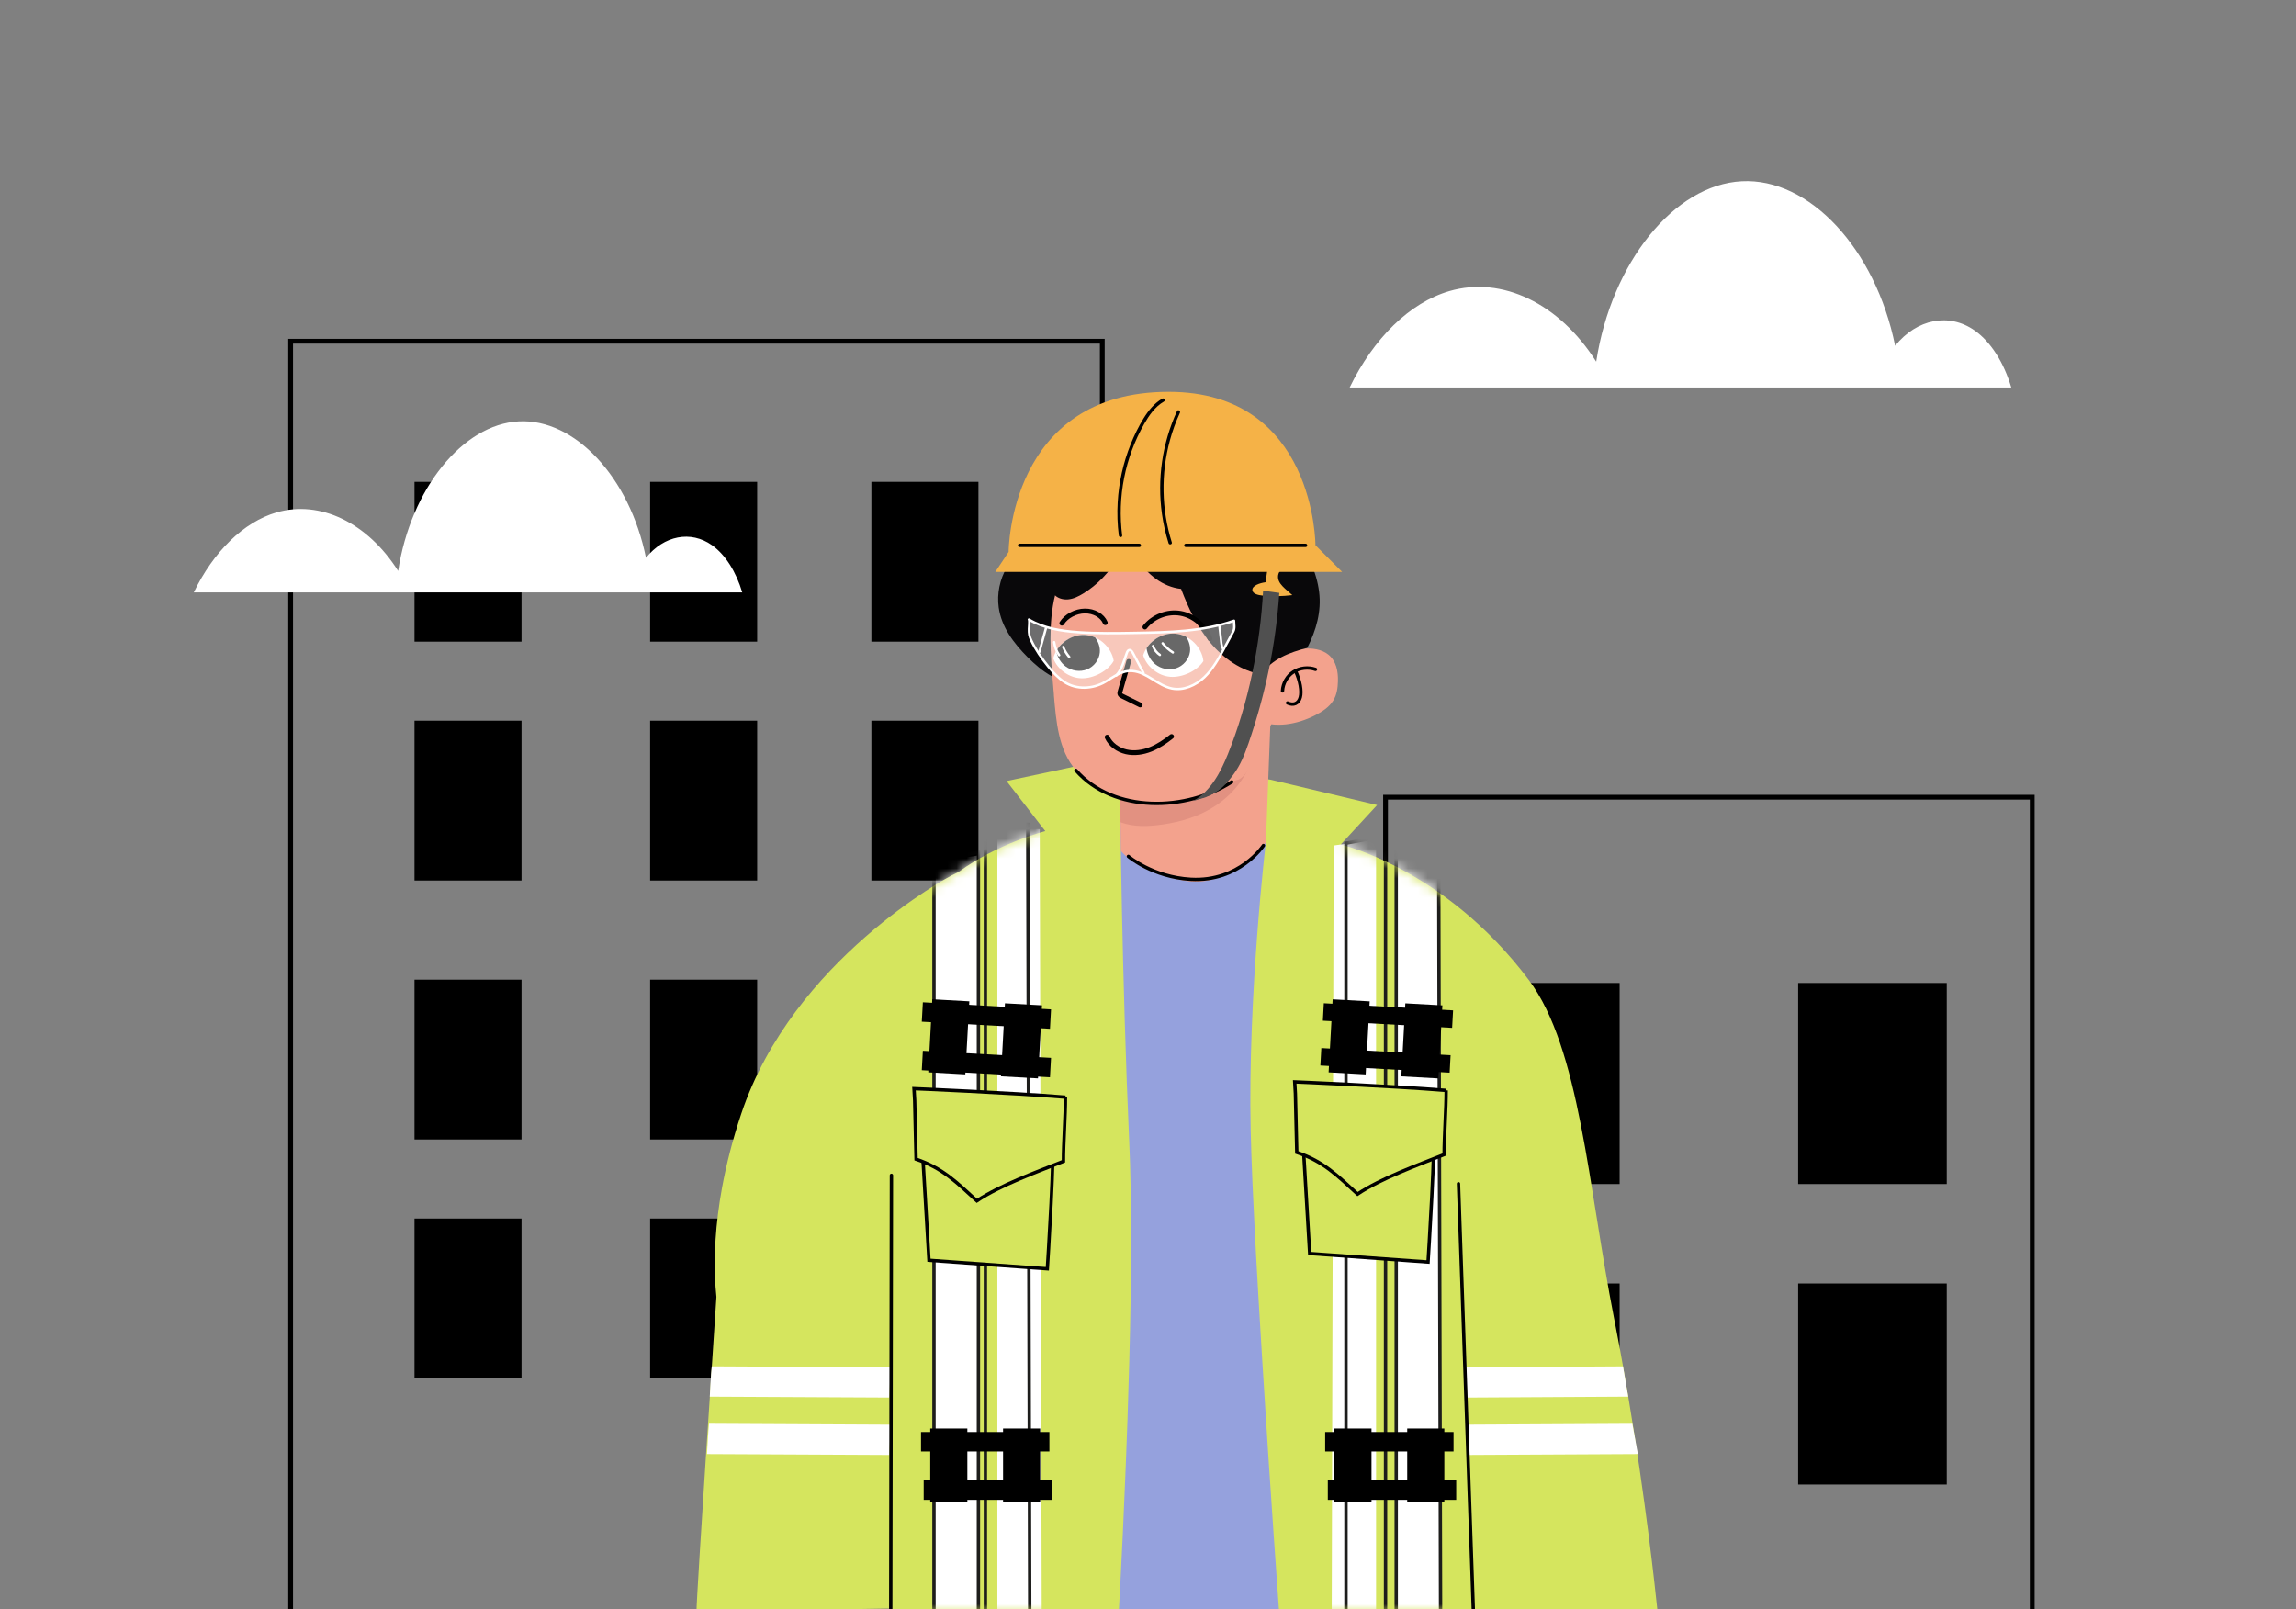 <svg width="234" height="164" viewBox="0 0 234 164" fill="none" xmlns="http://www.w3.org/2000/svg"><rect x="0" y="0" width="234" height="164" fill="#808080" stroke="none"/><g clip-path="url(#a)"><g clip-path="url(#b)"><path d="M207.119 81.252H141.209V203.181H207.119V81.252Z" stroke="black" stroke-width="0.488" stroke-miterlimit="10" stroke-linecap="round"/><path d="M165.066 100.184H149.92V120.674H165.066V100.184Z" fill="black"/><path d="M198.407 100.184H183.262V120.674H198.407V100.184Z" fill="black"/><path d="M165.066 130.81H149.92V151.3H165.066V130.81Z" fill="black"/><path d="M198.407 130.81H183.262V151.3H198.407V130.81Z" fill="black"/><path d="M137.553 39.493H204.984C204.239 36.984 202.919 34.858 201.257 33.687C198.658 31.854 195.363 32.489 193.145 35.242C191.139 25.333 184.381 18.1 177.506 18.471C170.622 18.827 164.23 26.761 162.68 36.86C158.912 30.912 153.08 28.111 147.72 29.665C143.664 30.849 139.981 34.492 137.551 39.495L137.553 39.493Z" fill="white"/><path d="M112.341 34.778H29.621V170.354H112.341V34.778Z" stroke="black" stroke-width="0.488" stroke-miterlimit="10"/><path d="M77.167 49.111H66.258V65.399H77.167V49.111Z" fill="black"/><path d="M53.153 49.111H42.244V65.399H53.153V49.111Z" fill="black"/><path d="M77.167 73.452H66.258V89.74H77.167V73.452Z" fill="black"/><path d="M53.153 73.452H42.244V89.74H53.153V73.452Z" fill="black"/><path d="M99.718 49.111H88.809V65.399H99.718V49.111Z" fill="black"/><path d="M99.718 73.452H88.809V89.74H99.718V73.452Z" fill="black"/><path d="M77.167 99.846H66.258V116.133H77.167V99.846Z" fill="black"/><path d="M53.153 99.846H42.244V116.133H53.153V99.846Z" fill="black"/><path d="M77.167 124.189H66.258V140.477H77.167V124.189Z" fill="black"/><path d="M53.153 124.189H42.244V140.477H53.153V124.189Z" fill="black"/><path d="M99.718 99.846H88.809V116.133H99.718V99.846Z" fill="black"/><path d="M99.718 124.189H88.809V140.477H99.718V124.189Z" fill="black"/><path d="M72.859 129.866C72.859 129.866 72.854 129.871 72.859 129.871C72.864 130 72.864 130.125 72.871 130.242C72.888 130.569 72.906 130.889 72.927 131.203C72.949 131.535 72.979 131.855 73.013 132.177C73.013 132.177 73.013 132.179 73.013 132.182C73.013 132.182 70.982 162.571 70.982 164.267L90.579 163.94C90.877 164.133 91.207 164.267 91.563 164.267L168.924 164.174C168.648 161.502 167.691 152.748 165.946 142.339C165.773 141.331 165.597 140.297 165.412 139.257C165.3 138.637 165.187 138.02 165.08 137.395C164.882 136.37 164.692 135.343 164.489 134.305C161.868 120.922 161.021 106.826 155.811 99.877C147.255 88.49 136.643 86.072 136.643 86.072L140.351 82.05L131.562 79.956L129.786 79.534L129.532 79.473L118.882 77.745L117.825 77.576H117.82L117.549 77.532L114.613 77.059L114.562 77.047L103.424 79.426L102.587 79.607L106.53 84.705C106.53 84.705 101.596 85.989 97.681 88.881L96.905 89.264C96.905 89.264 80.793 97.771 75.539 113.534C74.66 116.163 74.021 118.677 73.586 121.051C73.25 122.886 73.035 124.641 72.927 126.305C72.849 127.548 72.832 128.731 72.867 129.866H72.859Z" fill="#D5E55E"/><mask id="c" style="mask-type:luminance" maskUnits="userSpaceOnUse" x="70" y="77" width="99" height="88"><path d="M72.859 129.866C72.859 129.866 72.854 129.871 72.859 129.871C72.864 130 72.864 130.125 72.871 130.242C72.888 130.569 72.906 130.889 72.927 131.203C72.949 131.535 72.979 131.855 73.013 132.177C73.013 132.177 73.013 132.179 73.013 132.182C73.013 132.182 70.982 162.571 70.982 164.267L90.579 163.94C90.877 164.133 91.207 164.267 91.563 164.267L168.924 164.174C168.648 161.502 167.691 152.748 165.946 142.339C165.773 141.331 165.597 140.297 165.412 139.257C165.3 138.637 165.187 138.02 165.08 137.395C164.882 136.37 164.692 135.343 164.489 134.305C161.868 120.922 161.021 106.826 155.811 99.877C147.255 88.49 136.643 86.072 136.643 86.072L140.351 82.05L131.562 79.956L129.786 79.534L129.532 79.473L118.882 77.745L117.825 77.576H117.82L117.549 77.532L114.613 77.059L114.562 77.047L103.424 79.426L102.587 79.607L106.53 84.705C106.53 84.705 101.596 85.989 97.681 88.881L96.905 89.264C96.905 89.264 80.793 97.771 75.539 113.534C74.66 116.163 74.021 118.677 73.586 121.051C73.25 122.886 73.035 124.641 72.927 126.305C72.849 127.548 72.832 128.731 72.867 129.866H72.859Z" fill="white"/></mask><g mask="url(#c)"><path d="M99.717 170.713H95.188V87.913L99.717 87.181V170.713Z" fill="white"/><path d="M106.178 168.504H101.648V84.412L105.966 84.507L106.178 168.504Z" fill="white"/><path d="M142.174 170.713H146.706V87.913L142.174 87.181V170.713Z" fill="white"/><path d="M135.713 168.504H140.245V85.542L135.923 86.174L135.713 168.504Z" fill="white"/><path d="M99.717 170.391H95.188V87.591L99.717 86.858V170.391Z" stroke="#1D1D1B" stroke-width="0.342" stroke-miterlimit="10"/><path d="M104.957 168.015H100.428V83.924L104.745 84.019L104.957 168.015Z" stroke="#1D1D1B" stroke-width="0.342" stroke-miterlimit="10"/><path d="M141.209 170.224H137.178V85.937L141.209 85.19V170.224Z" stroke="#1D1D1B" stroke-width="0.342" stroke-miterlimit="10"/><path d="M146.826 167.967H142.297V81.999L146.614 82.097L146.826 167.967Z" stroke="#1D1D1B" stroke-width="0.342" stroke-miterlimit="10"/></g><path d="M90.781 139.35L90.63 142.437L72.336 142.345C72.409 141.219 72.436 140.292 72.538 139.255L90.779 139.35H90.781Z" fill="white"/><path d="M149.4 139.35L149.535 142.437L165.942 142.344C165.774 141.334 165.598 140.299 165.41 139.257L149.403 139.35H149.4Z" fill="white"/><path d="M149.4 145.2L149.542 148.287L166.925 148.195C166.745 147.184 166.559 146.15 166.362 145.107L149.4 145.2Z" fill="white"/><path d="M114.023 164.27H130.36C130.226 162.413 130.033 159.718 129.813 156.507C129.718 155.101 129.611 153.598 129.511 152.024C129.45 151.118 129.386 150.188 129.32 149.244C129.23 147.787 129.13 146.279 129.032 144.753C128.769 140.692 128.503 136.448 128.266 132.392C128.176 130.867 128.093 129.366 128.012 127.909C127.961 126.965 127.91 126.035 127.866 125.129C127.788 123.555 127.715 122.047 127.651 120.646C127.566 118.599 127.5 116.764 127.466 115.233C127.156 101.479 129.008 85.867 129.008 85.867L128.237 83.239L114.167 81.769C114.167 81.769 114.326 99.468 115.102 116.781C115.158 117.996 115.197 119.289 115.219 120.646C115.253 122.081 115.271 123.582 115.271 125.129C115.283 126.04 115.275 126.97 115.271 127.909C115.266 129.378 115.249 130.879 115.227 132.392C115.166 136.505 115.046 140.729 114.907 144.753C114.856 146.284 114.8 147.787 114.738 149.244C114.699 150.196 114.665 151.123 114.621 152.024C114.56 153.605 114.492 155.106 114.424 156.507C114.272 159.731 114.126 162.42 114.023 164.27Z" fill="#95A1DD"/><path d="M132.736 115.268L133.476 127.755L145.542 128.624C145.542 128.624 146.393 115.316 146.02 115.512C145.646 115.707 132.736 115.268 132.736 115.268Z" fill="#D5E55E" stroke="black" stroke-width="0.342" stroke-miterlimit="10"/><path d="M147.387 111.129C147.395 112.957 147.175 115.844 147.182 117.672C144.454 118.76 140.749 120.095 138.357 121.696C136.295 119.812 134.892 118.368 132.163 117.452C132.115 115.454 132.068 113.452 132.02 111.454L131.951 110.263C131.951 110.263 141.742 110.67 147.387 111.132V111.129Z" fill="#D5E55E" stroke="black" stroke-width="0.342" stroke-miterlimit="10"/><path d="M93.936 115.956L94.675 128.444L106.741 129.313C106.741 129.313 107.592 116.005 107.219 116.2C106.846 116.395 93.936 115.956 93.936 115.956Z" fill="#D5E55E" stroke="black" stroke-width="0.342" stroke-miterlimit="10"/><path d="M108.586 111.819C108.594 113.646 108.374 116.534 108.381 118.361C105.653 119.45 101.948 120.785 99.557 122.386C97.494 120.502 96.091 119.057 93.363 118.142C93.314 116.143 93.267 114.142 93.219 112.143L93.15 110.952C93.15 110.952 102.942 111.36 108.586 111.821V111.819Z" fill="#D5E55E" stroke="black" stroke-width="0.342" stroke-miterlimit="10"/><path d="M119.433 50.732C119.245 50.275 118.842 49.873 118.078 49.436C116.585 48.579 114.845 48.186 113.112 48.355C109.5 48.701 106.176 51.186 105.725 55.261C104.466 55.681 103.333 56.616 102.613 57.829C101.893 59.041 101.591 60.523 101.783 61.902C102.064 63.93 103.336 65.572 104.695 66.944C106.174 68.435 108.014 69.802 110.091 69.609C112.146 69.418 113.905 67.734 115.143 65.885C117.529 62.322 118.549 58.026 119.226 53.834C119.46 52.384 119.74 51.483 119.431 50.729L119.433 50.732Z" fill="#09080A"/><path d="M129.013 85.867C129.013 85.867 125.579 90.611 120.693 89.752C115.807 88.886 114.236 86.714 114.236 86.714L114.187 82.924L114.102 79.368V79.319L114.346 79.226L114.824 79.053L129.472 73.75" fill="#F3A28D"/><path d="M127.599 77.387C126.93 79.383 125.534 81.028 123.894 82.112C122.262 83.195 120.395 83.756 118.525 84.027C117.044 84.24 115.572 84.31 114.203 83.805L114.164 79.793L114.411 79.632L114.669 79.466C114.742 79.454 114.818 79.447 114.891 79.432C119.118 78.807 123.396 78.234 127.596 77.387H127.599Z" fill="#E29181"/><path d="M128.764 86.175C128.764 86.175 126.316 89.901 121.365 89.618C117.46 89.396 115 87.28 115 87.28" stroke="black" stroke-width="0.342" stroke-miterlimit="10" stroke-linecap="round"/><path d="M107.405 70.807C107.632 73.45 107.851 76.452 109.657 78.514C113.53 82.938 120.295 82.416 125.542 79.688C125.835 79.536 126.099 79.51 126.26 79.439C126.926 79.153 127.778 77.713 128.576 76.032C128.605 75.968 128.637 75.905 128.661 75.849C128.661 75.849 128.661 75.844 128.666 75.844C128.691 75.793 128.71 75.751 128.732 75.707C129.623 73.779 130.433 71.627 130.831 70.524C131.231 69.945 131.578 69.33 131.873 68.696C131.917 68.598 131.963 68.496 132.007 68.393C132.051 68.278 132.107 68.164 132.151 68.052C132.181 67.971 132.21 67.903 132.234 67.825L132.239 67.82C132.39 67.427 132.52 67.012 132.627 66.604C132.632 66.582 132.642 66.57 132.642 66.548C132.652 66.514 132.656 66.487 132.664 66.453C132.669 66.441 132.669 66.424 132.673 66.414C132.678 66.385 132.688 66.353 132.691 66.324C133.01 65.011 133.11 63.632 132.964 62.216C132.249 55.281 125.906 50.285 118.792 51.056C116.432 51.31 114.206 52.203 112.337 53.582C111.959 53.863 111.59 54.168 111.241 54.487C110.66 55.024 110.126 55.61 109.66 56.242C109.382 56.608 109.128 56.989 108.893 57.387C108.098 58.729 107.559 60.203 107.312 61.723C106.822 64.652 107.163 67.868 107.412 70.812L107.405 70.807Z" fill="#F3A28D"/><path d="M112.42 67.706C112.434 68.328 111.927 68.85 111.287 68.872C110.648 68.892 110.118 68.404 110.104 67.781C110.089 67.159 110.597 66.637 111.236 66.615C111.876 66.595 112.405 67.083 112.42 67.706Z" fill="#F3A28D"/><path d="M121.428 67.905C121.442 68.527 120.935 69.049 120.295 69.072C119.656 69.091 119.126 68.603 119.112 67.981C119.097 67.358 119.605 66.836 120.244 66.814C120.883 66.794 121.413 67.283 121.428 67.905Z" fill="#F3A28D"/><path d="M128.108 73.407C129.941 74.261 132.203 73.82 133.972 72.934C134.731 72.553 135.464 72.075 135.881 71.398C136.242 70.813 136.337 70.125 136.357 69.451C136.386 68.47 136.208 67.382 135.376 66.713C134.697 66.169 133.714 66.027 132.818 66.122C131.464 66.269 130.202 66.918 129.401 67.884C128.103 69.451 128.479 71.479 128.105 73.405L128.108 73.407Z" fill="#F3A28D"/><path d="M114.777 51.523C116.178 51.1 117.498 50.598 118.965 50.581C121.325 50.551 123.707 50.703 125.977 51.344C128.246 51.986 130.411 53.151 131.98 54.913C133.315 56.413 134.186 58.324 134.438 60.316C134.692 62.31 134.147 64.242 133.23 66.029C131.402 66.502 129.625 67.171 128.566 68.733C126.509 68.379 124.688 67.105 123.351 65.502C122.013 63.898 121.115 61.975 120.373 60.023C118.518 59.818 116.891 58.549 115.936 56.945C114.931 55.257 113.796 52.228 115.487 50.939C117.359 49.509 120.527 48.728 122.819 48.457C125.681 48.116 128.747 48.694 130.98 50.517C133.213 52.34 134.411 55.532 133.442 58.249" fill="#09080A"/><path d="M113.505 67.347C113.271 65.934 111.961 64.775 110.528 64.716C109.096 64.658 107.695 65.707 107.346 67.098C107.778 68.25 108.988 69.102 110.221 69.133C111.451 69.165 112.954 68.37 113.508 67.347H113.505Z" fill="white"/><path d="M110.782 68.225C111.489 67.944 112.026 67.256 112.09 66.497C112.136 65.953 111.943 65.416 111.614 64.974C111.272 64.823 110.906 64.73 110.53 64.715C109.368 64.666 108.226 65.35 107.65 66.35C107.765 66.973 108.104 67.554 108.614 67.93C109.227 68.379 110.074 68.508 110.779 68.227L110.782 68.225Z" fill="black"/><path d="M122.646 67.376C122.489 65.951 121.242 64.724 119.815 64.587C118.387 64.45 116.932 65.422 116.508 66.791C116.879 67.965 118.04 68.882 119.268 68.98C120.496 69.078 122.038 68.365 122.646 67.376Z" fill="white"/><path d="M119.875 68.103C120.598 67.861 121.169 67.203 121.276 66.448C121.352 65.907 121.188 65.36 120.883 64.901C120.549 64.73 120.19 64.618 119.817 64.584C118.66 64.474 117.481 65.091 116.852 66.06C116.932 66.688 117.24 67.288 117.728 67.688C118.316 68.171 119.153 68.345 119.875 68.103Z" fill="black"/><path d="M115.035 67.41C114.742 68.433 114.449 69.458 114.156 70.478C114.134 70.556 114.11 70.644 114.137 70.729C114.171 70.839 114.276 70.898 114.369 70.944C114.981 71.247 115.594 71.549 116.204 71.852" stroke="black" stroke-width="0.488" stroke-miterlimit="10" stroke-linecap="round"/><path d="M112.834 75.129C113.173 75.893 113.944 76.434 114.777 76.625C115.609 76.815 116.487 76.681 117.268 76.371C118.049 76.059 118.747 75.58 119.401 75.065" stroke="black" stroke-width="0.488" stroke-miterlimit="10" stroke-linecap="round"/><path d="M108.215 63.517C108.664 62.795 109.625 62.282 110.563 62.273C111.5 62.261 112.351 62.751 112.644 63.464" stroke="black" stroke-width="0.488" stroke-miterlimit="10" stroke-linecap="round"/><path d="M116.684 63.91C117.543 62.828 118.99 62.277 120.332 62.516C121.672 62.755 122.856 63.78 123.312 65.096" stroke="black" stroke-width="0.488" stroke-miterlimit="10" stroke-linecap="round"/><path d="M148.643 120.644L150.151 163.938" stroke="black" stroke-width="0.342" stroke-miterlimit="10" stroke-linecap="round"/><path d="M109.656 78.514C113.529 82.938 120.978 82.667 125.541 79.688" stroke="black" stroke-width="0.342" stroke-miterlimit="10" stroke-linecap="round"/><path d="M130.707 70.418C130.746 69.65 131.176 68.9 131.808 68.493C132.469 68.058 133.335 67.966 134.07 68.224" stroke="black" stroke-width="0.342" stroke-miterlimit="10" stroke-linecap="round"/><path d="M131.221 71.645C131.831 71.931 132.338 71.709 132.517 71.077C132.695 70.447 132.495 69.368 132.041 68.399" stroke="black" stroke-width="0.342" stroke-miterlimit="10" stroke-linecap="round"/><path d="M113.834 51.125C111.006 52.718 108.727 55.261 107.448 58.246C107.14 58.966 106.904 59.845 107.353 60.486C107.675 60.948 108.287 61.143 108.849 61.092C109.41 61.041 109.93 60.782 110.41 60.486C113.293 58.717 115.201 55.454 115.33 52.074C115.352 51.518 115.245 50.834 114.725 50.632C114.288 50.754 114.232 50.9 113.837 51.125H113.834Z" fill="#09080A"/><path d="M90.783 145.201L90.63 148.288L72.053 148.195C72.128 147.07 72.153 146.143 72.26 145.105L90.783 145.201Z" fill="white"/><path d="M90.85 119.787L90.781 164.27" stroke="black" stroke-width="0.342" stroke-miterlimit="10" stroke-linecap="round"/><path d="M19.744 60.378H75.648C75.031 58.299 73.935 56.534 72.558 55.563C70.403 54.043 67.673 54.57 65.835 56.852C64.171 48.637 58.57 42.641 52.869 42.946C47.163 43.241 41.862 49.818 40.578 58.191C37.455 53.262 32.618 50.938 28.176 52.227C24.813 53.208 21.76 56.229 19.747 60.378H19.744Z" fill="white"/><path d="M101.438 58.287C101.438 58.287 134.746 58.287 136.783 58.287L134.065 55.568C134.065 55.568 134.065 39.935 119.109 39.935C102.795 39.935 102.795 56.249 102.795 56.249L101.436 58.289L101.438 58.287Z" fill="#F5B247"/><path d="M118.455 40.63C117.64 41.098 117.042 41.843 116.554 42.633C116.031 43.48 115.592 44.381 115.223 45.303C114.472 47.175 114.03 49.169 113.911 51.182C113.845 52.315 113.881 53.452 114.025 54.577C114.052 54.792 114.394 54.794 114.367 54.577C114.118 52.622 114.186 50.633 114.569 48.7C114.953 46.767 115.636 44.915 116.607 43.212C117.115 42.323 117.72 41.447 118.626 40.925C118.816 40.815 118.645 40.52 118.452 40.63H118.455Z" fill="black"/><path d="M119.958 41.899C119.204 43.531 118.691 45.269 118.435 47.048C118.179 48.827 118.176 50.616 118.423 52.388C118.564 53.398 118.789 54.394 119.096 55.368C119.162 55.578 119.492 55.487 119.426 55.277C118.367 51.919 118.308 48.271 119.233 44.876C119.494 43.915 119.836 42.977 120.253 42.072C120.343 41.874 120.051 41.701 119.958 41.899Z" fill="black"/><path d="M120.856 55.756C124.034 55.756 127.214 55.756 130.391 55.756C131.282 55.756 132.173 55.756 133.063 55.756C133.283 55.756 133.283 55.414 133.063 55.414C129.886 55.414 126.706 55.414 123.528 55.414C122.638 55.414 121.747 55.414 120.856 55.414C120.636 55.414 120.636 55.756 120.856 55.756Z" fill="black"/><path d="M103.913 55.756C107.09 55.756 110.27 55.756 113.448 55.756C114.338 55.756 115.229 55.756 116.12 55.756C116.34 55.756 116.34 55.414 116.12 55.414C112.943 55.414 109.763 55.414 106.585 55.414C105.694 55.414 104.804 55.414 103.913 55.414C103.693 55.414 103.693 55.756 103.913 55.756Z" fill="black"/><path d="M125.685 64.371C125.385 64.927 125.085 65.484 124.785 66.04C124.209 67.106 123.618 68.192 122.74 69.025C121.861 69.857 120.624 70.408 119.435 70.169C117.988 69.879 116.892 68.507 115.421 68.39C114.325 68.302 113.512 68.986 112.629 69.501C111.37 70.233 109.715 70.316 108.483 69.513C107.843 69.095 107.318 68.522 106.835 67.929C106.169 67.111 105.561 66.24 105.11 65.286C104.897 64.837 104.854 64.566 104.868 64.088C104.873 63.978 104.944 63.192 104.863 63.141C106.364 64.036 108.148 64.312 109.891 64.436C111.821 64.573 113.761 64.539 115.697 64.507C119.094 64.449 122.557 64.38 125.766 63.265C125.773 63.653 125.868 64.034 125.685 64.376V64.371Z" stroke="white" stroke-width="0.244" stroke-linecap="round" stroke-linejoin="round"/><path opacity="0.41" d="M125.685 64.371C125.385 64.927 125.085 65.484 124.785 66.04C124.209 67.106 123.618 68.192 122.74 69.025C121.861 69.857 120.624 70.408 119.435 70.169C117.988 69.879 116.892 68.507 115.421 68.39C114.325 68.302 113.512 68.986 112.629 69.501C111.37 70.233 109.715 70.316 108.483 69.513C107.843 69.095 107.318 68.522 106.835 67.929C106.169 67.111 105.561 66.24 105.11 65.286C104.897 64.837 104.854 64.566 104.868 64.088C104.873 63.978 104.944 63.192 104.863 63.141C106.364 64.036 108.148 64.312 109.891 64.436C111.821 64.573 113.761 64.539 115.697 64.507C119.094 64.449 122.557 64.38 125.766 63.265C125.773 63.653 125.868 64.034 125.685 64.376V64.371Z" fill="white"/><path d="M113.865 68.927C114.444 68.263 114.659 67.404 114.954 66.594C114.981 66.523 115.022 66.379 115.117 66.372C115.203 66.364 115.274 66.477 115.313 66.538C115.444 66.752 115.554 66.987 115.671 67.209C115.925 67.687 116.179 68.163 116.433 68.641C116.506 68.781 116.718 68.656 116.643 68.519C116.423 68.107 116.203 67.695 115.984 67.282C115.876 67.079 115.769 66.877 115.662 66.674C115.579 66.516 115.501 66.335 115.359 66.22C115.249 66.13 115.103 66.098 114.971 66.167C114.832 66.24 114.768 66.391 114.717 66.53C114.585 66.889 114.473 67.258 114.334 67.616C114.175 68.026 113.98 68.424 113.69 68.756C113.587 68.873 113.758 69.046 113.863 68.929L113.865 68.927Z" fill="white"/><path d="M107.315 65.448C107.378 65.948 107.554 66.426 107.842 66.841C107.879 66.895 107.95 66.919 108.008 66.885C108.062 66.853 108.089 66.773 108.052 66.719C107.791 66.341 107.615 65.906 107.559 65.45C107.552 65.384 107.508 65.328 107.437 65.328C107.378 65.328 107.308 65.384 107.315 65.45V65.448Z" fill="white"/><path d="M108.239 65.975C108.395 66.368 108.61 66.727 108.883 67.047C108.927 67.098 109.013 67.091 109.057 67.047C109.106 66.998 109.101 66.925 109.057 66.873C108.813 66.588 108.613 66.258 108.473 65.909C108.449 65.848 108.393 65.805 108.322 65.824C108.264 65.841 108.212 65.912 108.237 65.975H108.239Z" fill="white"/><path d="M117.395 65.879C117.534 66.277 117.797 66.619 118.149 66.853C118.205 66.89 118.283 66.863 118.315 66.809C118.349 66.751 118.327 66.68 118.271 66.643C117.976 66.448 117.744 66.148 117.629 65.816C117.607 65.755 117.546 65.713 117.478 65.73C117.417 65.748 117.37 65.818 117.392 65.882L117.395 65.879Z" fill="white"/><path d="M118.408 65.655C118.704 66.034 119.067 66.353 119.475 66.602C119.609 66.685 119.731 66.473 119.597 66.392C119.204 66.153 118.862 65.843 118.579 65.482C118.538 65.431 118.45 65.441 118.406 65.482C118.355 65.533 118.364 65.602 118.406 65.655H118.408Z" fill="white"/><path d="M124.161 63.847C124.21 64.262 124.256 64.677 124.305 65.094C124.349 65.472 124.354 65.882 124.561 66.214C124.644 66.346 124.857 66.224 124.771 66.092C124.571 65.777 124.578 65.365 124.537 65.006C124.493 64.62 124.449 64.235 124.405 63.852C124.388 63.698 124.144 63.695 124.161 63.852V63.847Z" fill="white"/><path d="M106.483 63.991C106.256 64.794 106.031 65.599 105.811 66.405C105.77 66.556 106.007 66.622 106.046 66.471C106.265 65.665 106.49 64.86 106.717 64.057C106.761 63.906 106.524 63.842 106.483 63.991Z" fill="white"/><path d="M107.118 107.814L94.055 107.093L93.945 109.071L107.009 109.793L107.118 107.814Z" fill="black"/><path d="M107.118 102.873L94.055 102.151L93.945 104.13L107.009 104.851L107.118 102.873Z" fill="black"/><path d="M98.791 102.053L95.014 101.845L94.603 109.289L98.38 109.498L98.791 102.053Z" fill="black"/><path d="M106.199 102.461L102.422 102.253L102.011 109.697L105.788 109.906L106.199 102.461Z" fill="black"/><path d="M147.839 107.543L134.666 106.815L134.568 108.597L147.741 109.324L147.839 107.543Z" fill="black"/><path d="M148.093 102.975L134.92 102.248L134.822 104.029L147.995 104.757L148.093 102.975Z" fill="black"/><path d="M139.595 102.057L135.818 101.849L135.407 109.293L139.184 109.501L139.595 102.057Z" fill="black"/><path d="M147.004 102.465L143.227 102.257L142.816 109.701L146.593 109.91L147.004 102.465Z" fill="black"/><path d="M107.222 150.883H94.139V152.864H107.222V150.883Z" fill="black"/><path d="M106.951 145.95H93.867V147.932H106.951V145.95Z" fill="black"/><path d="M98.589 145.592H94.807V153.047H98.589V145.592Z" fill="black"/><path d="M106.011 145.592H102.229V153.047H106.011V145.592Z" fill="black"/><path d="M148.41 150.883H135.326V152.864H148.41V150.883Z" fill="black"/><path d="M148.14 145.95H135.057V147.932H148.14V145.95Z" fill="black"/><path d="M139.779 145.592H135.996V153.047H139.779V145.592Z" fill="black"/><path d="M147.201 145.592H143.418V153.047H147.201V145.592Z" fill="black"/></g><path d="M130.583 58.064C130.219 58.375 130.177 58.852 130.345 59.225C130.513 59.599 130.854 59.902 131.187 60.195C131.36 60.349 131.537 60.5 131.711 60.654C130.695 60.781 129.668 60.797 128.67 60.702C128.225 60.658 127.7 60.528 127.641 60.177C127.562 59.7 128.368 59.428 128.983 59.341C129.062 58.784 129.142 58.23 129.221 57.672C129.935 57.818 130.651 57.964 131.365 58.109" fill="#F5B247"/><path d="M121.598 81.625C123.396 80.667 124.428 78.634 125.151 76.836C127.248 71.613 128.436 65.751 128.73 60.227C129.158 60.236 130.029 60.393 130.383 60.428C130.028 65.708 128.969 70.751 127.251 75.733C126.864 76.853 126.426 77.979 125.699 78.949C124.972 79.92 124.334 80.686 122.941 81.231C122.616 81.359 121.6 81.624 121.6 81.624L121.598 81.625Z" fill="#505050"/></g><defs><clipPath id="a"><rect width="205.488" height="164" fill="white" transform="translate(13.756)"/></clipPath><clipPath id="b"><rect width="205.488" height="203.426" fill="white" transform="translate(13.756)"/></clipPath></defs></svg>